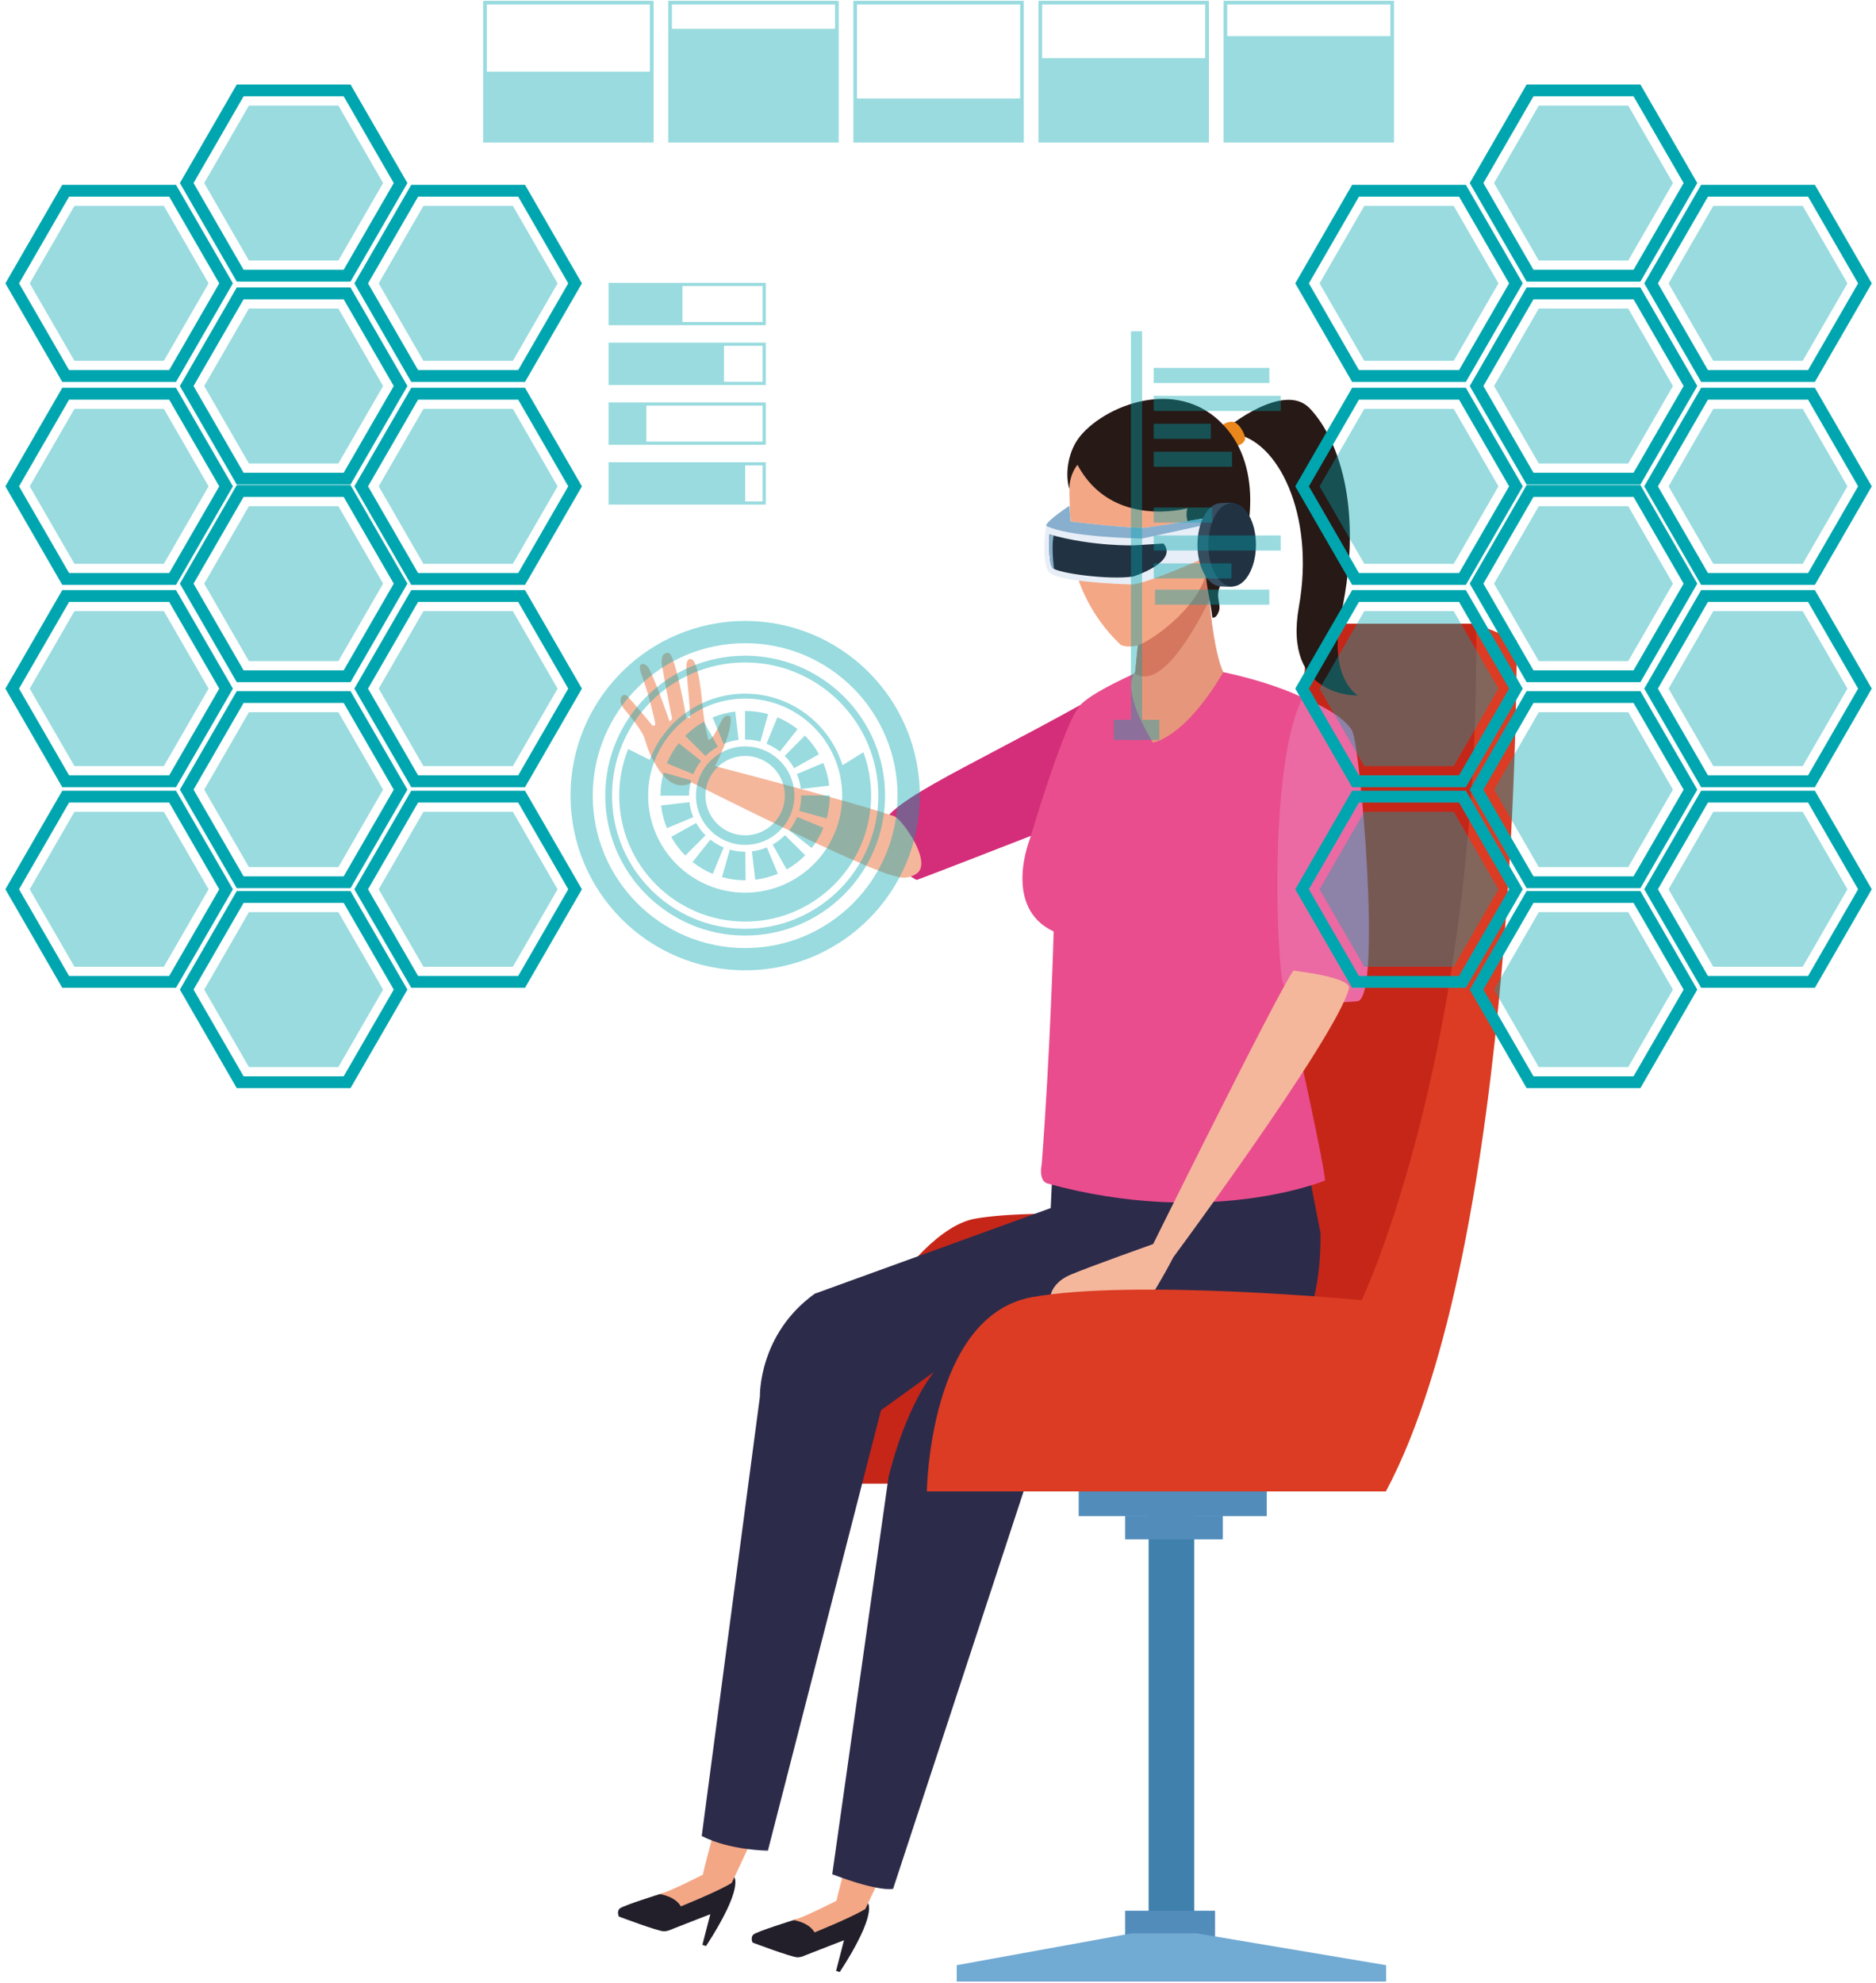 <svg xmlns="http://www.w3.org/2000/svg" width="317" height="335" viewBox="0 0 317 335"><g id="Group"><g id="g1"><g id="g2"><path id="Path" fill="#221f2a" stroke="none" d="M 146.632 321.475 C 146.632 321.475 148.411 323.135 141.899 333.157 L 141.277 332.953 L 142.615 327.785 C 142.615 327.785 138.898 329.21 135.89 330.404 C 135.89 330.404 135.438 330.661 134.74 330.662 C 133.763 330.663 127.168 328.174 127.168 328.174 C 127.168 328.174 126.753 327.339 127.303 326.824 C 127.844 326.312 134.303 324.309 134.303 324.309 L 146.632 321.475 Z"></path><path id="path1" fill="#f4a785" stroke="none" d="M 146.216 322.509 C 146.216 322.509 155.972 302.325 159.526 291.476 L 150.168 288.401 C 148.613 294.971 142.577 315.557 141.348 321.105 C 141.348 321.105 135.58 324.067 134.036 324.376 C 134.036 324.376 136.637 324.699 137.639 326.455 C 137.638 326.454 143.665 324.05 146.216 322.509 Z"></path><path id="path2" fill="#221f2a" stroke="none" d="M 124.043 317.081 C 124.043 317.081 125.821 318.741 119.309 328.763 L 118.687 328.558 L 120.025 323.391 C 120.025 323.391 116.308 324.816 113.3 326.01 C 113.3 326.01 112.849 326.266 112.15 326.267 C 111.173 326.269 104.579 323.78 104.579 323.78 C 104.579 323.78 104.164 322.945 104.713 322.431 C 105.255 321.918 111.713 319.915 111.713 319.915 L 124.043 317.081 Z"></path><path id="path3" fill="#f4a785" stroke="none" d="M 123.946 297.505 C 121.809 305.185 119.473 313.486 118.758 316.71 C 118.758 316.71 112.99 319.672 111.445 319.982 C 111.445 319.982 114.045 320.305 115.047 322.06 C 115.047 322.06 121.076 319.657 123.626 318.115 C 123.626 318.115 128.764 307.484 132.941 297.506 L 123.946 297.506 Z"></path><path id="path4" fill="#c62618" stroke="none" d="M 249.444 105.375 L 221.008 105.375 C 221.008 105.375 216.326 183.977 204.285 205.876 C 204.285 205.876 175.9 203.915 164.789 205.876 C 153.676 207.838 138.785 233.643 137.334 250.639 L 156.67 250.639 L 230.09 248.693 C 230.091 248.693 255.981 198.694 249.444 105.375 Z"></path><path id="path5" fill="#261916" stroke="none" d="M 207.228 72.365 C 207.228 72.365 216.874 64.383 221.287 68.958 C 225.701 73.534 230.603 84.983 226.63 103.681 C 224.637 113.066 228.152 116.679 229.459 117.495 C 229.459 117.495 216.712 117.985 219.489 102.46 C 222.267 86.935 215.879 74.156 208.38 73.272 L 207.228 72.365 Z"></path><path id="path6" fill="#e9861c" stroke="none" d="M 206.362 71.981 C 206.362 71.981 207.046 71.246 208.201 71.246 C 209.357 71.246 210.518 73.553 210.387 74.156 C 210.387 74.156 210.349 74.885 209.199 75.271 C 208.049 75.658 206.362 71.981 206.362 71.981 Z"></path><g id="g3"><path id="path7" fill="#3f80ad" stroke="none" d="M 194.091 249.376 L 201.8 249.376 L 201.8 326.154 L 194.091 326.154 Z"></path><path id="path8" fill="#528cbb" stroke="none" d="M 182.276 250.639 L 214.053 250.639 L 214.053 256.129 L 182.276 256.129 Z"></path><path id="path9" fill="#528cbb" stroke="none" d="M 190.12 256.129 L 206.627 256.129 L 206.627 260.052 L 190.12 260.052 Z"></path><g id="g4"><g id="g5"><g id="g6"><g id="g7"><g id="g8"><g id="g9"><g id="g10"><g id="g11"><g id="g12"><g id="g13"><path id="path10" fill="#2d2b4a" stroke="none" d="M 157.802 231.799 L 148.866 238.246 L 129.757 312.644 C 129.757 312.644 123.294 312.619 118.575 310.17 L 128.408 235.933 C 128.408 235.933 128.096 225.456 137.663 218.562 L 177.548 204.09 L 178.038 193.304 C 178.038 193.304 190.191 198.028 220.528 194.938 L 223.143 208.339 C 223.281 228.113 213.943 231.403 213.943 231.403 L 175.511 244.199 L 150.914 319.092 C 150.914 319.092 148.695 319.714 140.629 316.63 L 150.135 249.578 C 150.136 249.579 152.647 238.454 157.802 231.799 Z"></path></g></g></g></g></g><path id="path11" fill="#f5b79c" stroke="none" d="M 194.855 210.169 C 194.855 210.169 184.386 213.89 180.962 215.318 C 177.55 216.737 177.466 219.196 177.466 219.196 L 194.388 219.196 C 194.388 219.196 196.642 215.593 198.214 212.482 L 194.855 210.169 Z"></path></g></g></g></g></g><path id="path12" fill="#db3c23" stroke="none" d="M 256.28 108.199 C 256.28 108.199 256.843 209.469 234.186 251.96 L 156.62 251.96 C 156.62 251.96 156.955 222.251 174.437 219.128 C 191.919 216.006 230.09 219.645 230.09 219.645 C 230.09 219.645 250.098 177.78 249.444 105.376 L 256.28 108.199 Z"></path><path id="path13" fill="#528cbb" stroke="none" d="M 190.12 322.797 L 205.318 322.797 L 205.318 327.463 L 190.12 327.463 Z"></path><path id="path14" fill="#71aad3" stroke="none" d="M 234.225 334.758 L 161.665 334.758 L 161.665 331.998 L 191.302 326.606 L 202.136 326.606 L 234.225 331.998 Z"></path></g><g id="g14"><g id="g15"><path id="path15" fill="#d42d79" stroke="none" d="M 182.565 119.093 L 183.571 137.538 C 183.571 137.538 162.296 145.898 154.905 148.662 C 154.905 148.662 149.303 146.05 148.872 140.479 C 148.524 135.963 161.911 130.546 182.565 119.093 Z"></path><path id="path16" fill="#f5b79c" stroke="none" d="M 116.534 132.02 C 116.534 132.02 147.145 147.493 151.534 148.069 C 151.534 148.069 153.11 148.795 154.886 147.585 C 157.661 145.693 152.386 138.336 151.103 137.895 C 143.224 135.18 118.235 128.762 118.235 128.762 L 116.534 132.02 Z"></path></g><path id="path17" fill="#e6977b" stroke="none" d="M 186.524 116.505 C 189.288 115.37 191.792 114.15 191.833 113.407 C 191.833 113.407 192.79 103.675 193.358 98.033 C 193.531 96.339 203.725 90.598 203.725 90.598 C 203.725 90.598 204.067 107.68 206.709 113.558 C 206.709 113.558 209.741 114.507 214.334 116.037 L 214.334 132.002 L 186.523 132.002 L 186.523 116.505 Z"></path><path id="path18" fill="#d4775e" stroke="none" d="M 203.821 93.368 C 203.911 95.395 204.071 98.309 204.36 101.362 C 202.095 105.987 196.148 116.871 191.694 113.722 C 191.776 113.61 191.828 113.506 191.833 113.407 C 191.833 113.407 192.478 106.853 193.026 101.381 L 202.971 93.074 L 203.821 93.368 Z"></path><path id="path19" fill="#e94d8d" stroke="none" d="M 223.88 199.451 C 223.88 199.451 204.441 207.465 177.034 199.953 C 175.388 199.5 176.025 196.67 176.025 196.67 C 177.465 178.007 178.049 157.365 178.049 157.365 C 169.372 153.328 174.004 141.813 174.004 141.813 C 174.004 141.813 179.82 121.967 182.565 119.092 C 183.762 117.827 186.524 116.171 191.604 113.825 C 191.604 113.825 189.313 116.395 194.821 125.448 C 194.821 125.448 200.056 124.84 206.71 113.557 C 206.71 113.557 227.096 117.534 226.62 124.839 C 226.62 124.839 225.418 142.218 222.602 149.89 C 219.22 159.08 218.711 173.148 218.711 173.928 C 218.712 173.93 224.073 198.153 223.88 199.451 Z"></path><path id="path20" fill="#f4a785" stroke="none" d="M 189.352 108.918 C 189.352 108.918 190.281 109.505 192.208 109.044 C 193.823 108.648 202.243 103.278 203.899 96.654 C 203.899 96.654 206.387 97.064 207.417 93.958 C 208.451 90.854 207.109 86.511 203.856 89.409 C 203.856 89.409 204.729 75.747 198.723 74.919 C 192.721 74.091 181.244 72.043 180.714 81.75 C 180.714 81.75 180.524 90.436 182.176 97.762 C 182.177 97.762 183.923 103.83 189.352 108.918 Z"></path><path id="path21" fill="#261916" stroke="none" d="M 180.706 82.6 C 180.007 80.478 180.302 76.79 182.164 74.16 C 186.026 68.697 199.996 62.573 207.948 73.268 C 213.744 81.065 210.87 93.925 207.418 97.327 C 204.619 100.07 206.503 101.765 205.968 103.245 C 205.593 104.274 205.201 104.384 204.857 104.326 C 204.563 101.795 203.869 99.099 203.783 97.091 C 203.822 96.943 203.865 96.806 203.9 96.655 C 203.9 96.655 206.388 97.065 207.418 93.959 C 208.442 90.906 207.142 86.646 203.998 89.293 C 203.722 89.686 203.401 90.07 203.122 90.237 C 202.449 90.651 199.888 88.765 200.636 85.863 C 200.636 85.863 187.89 89.43 182.066 78.522 C 182.065 78.522 180.708 80.053 180.706 82.6 Z"></path><g id="g16"><path id="path22" fill="#e7eef7" stroke="none" d="M 203.853 87.492 C 203.853 87.492 198.228 88.493 193.67 89.147 C 192.007 89.386 181.716 88.246 180.89 88.102 L 180.708 85.447 C 180.708 85.447 176.903 87.947 176.761 88.801 C 176.618 89.655 175.995 94.824 177.177 96.554 C 178.36 98.283 188.862 98.675 191.206 98.735 C 193.55 98.795 204.962 93.628 204.962 93.628 L 203.853 87.492 Z"></path><path id="path23" fill="#213242" stroke="none" d="M 177.339 90.287 C 177.339 90.287 177.093 95.062 177.867 95.94 C 178.642 96.818 187.378 98.023 191.501 97.392 C 191.501 97.392 199.206 94.954 196.6 91.822 C 196.6 91.822 193.11 92.039 191.699 92.125 C 191.698 92.125 184.765 92.377 177.339 90.287 Z"></path><path id="path24" fill="#88afcd" stroke="none" d="M 193.013 90.974 L 204.05 88.582 L 203.853 87.491 C 203.853 87.491 198.228 88.492 193.67 89.146 C 192.007 89.385 181.716 88.245 180.89 88.101 L 180.708 85.446 C 180.708 85.446 176.903 87.946 176.761 88.8 C 176.761 88.801 179.27 90.658 193.013 90.974 Z"></path><path id="path25" fill="#364d60" stroke="none" d="M 210.387 92.031 C 210.387 100.166 208.586 99.079 206.363 99.079 C 204.14 99.079 202.34 95.924 202.34 92.031 C 202.34 88.138 204.141 84.983 206.363 84.983 C 208.586 84.983 210.387 83.896 210.387 92.031 Z"></path><path id="path26" fill="#213242" stroke="none" d="M 212.225 92.031 C 212.225 95.924 210.422 99.079 208.2 99.079 C 205.979 99.079 204.177 95.924 204.177 92.031 C 204.177 88.138 205.98 84.983 208.2 84.983 C 210.423 84.983 212.225 88.138 212.225 92.031 Z"></path><path id="path27" fill="#88afcd" stroke="none" d="M 178.063 90.479 C 177.822 90.416 177.581 90.356 177.338 90.288 C 177.338 90.288 177.092 95.063 177.866 95.941 C 177.913 95.994 177.992 96.047 178.096 96.104 C 177.921 94.548 177.69 91.793 178.063 90.479 Z"></path></g><g id="g17"><path id="path28" fill="#eb6aa3" stroke="none" d="M 220.1 117.853 C 220.1 117.853 226.628 120.273 228.483 123.442 C 229.823 125.735 233.544 168.074 229.458 169.137 C 229.458 169.137 217.405 170.582 216.634 165.377 C 215.595 158.363 214.683 128.736 220.1 117.853 Z"></path><path id="path29" fill="#f5b79c" stroke="none" d="M 192.813 214.292 C 192.813 214.292 216.028 167.3 218.559 163.986 C 218.559 163.986 228.449 165.055 227.939 167.01 C 225.695 175.597 196.12 215.318 196.12 215.318 L 192.813 214.292 Z"></path></g></g><path id="path30" fill="#f5b79c" stroke="none" d="M 117.263 131.951 C 117.263 131.951 119.597 131.95 120.931 129.229 C 120.931 129.229 124.009 123.224 123.4 121.045 C 123.4 121.045 122.624 120.41 121.91 121.8 C 120.989 123.596 120.328 125.043 119.702 124.976 C 119.702 124.976 119.071 123.041 118.67 118.879 C 118.67 118.879 118.09 111.352 116.739 111.346 C 116.739 111.346 115.824 111.008 115.998 113.312 C 116.172 115.616 116.734 120.641 116.582 121.258 L 115.973 121.277 C 115.973 121.277 114.103 110.323 112.944 110.302 C 111.784 110.283 111.776 111.339 111.811 111.976 C 111.848 112.614 113.285 120.149 113.566 121.447 L 113.168 121.911 C 113.168 121.911 110.184 113.357 109.421 112.601 C 108.657 111.846 107.862 112.041 108.21 113.382 C 108.21 113.382 108.886 115.285 109.459 117.144 C 109.459 117.144 110.852 122.153 110.714 122.455 L 110.331 122.667 C 110.331 122.667 106.602 118.158 105.929 117.547 C 105.256 116.936 103.954 118.237 105.788 120.162 C 105.788 120.162 108.106 122.807 108.866 124.578 C 108.866 124.578 109.572 127.154 110.387 128.405 C 110.386 128.406 113.217 134.804 117.263 131.951 Z"></path></g><g id="g18"><g id="g19"><g id="g20"><path id="path31" fill="none" stroke="#00a6af" stroke-width="2" d="M 11.098 165.881 L 2.064 150.233 L 11.098 134.584 L 29.167 134.584 L 38.202 150.233 L 29.167 165.881 Z"></path><path id="path32" fill="none" stroke="#00a6af" stroke-width="2" d="M 11.098 131.985 L 2.064 116.335 L 11.098 100.689 L 29.167 100.689 L 38.202 116.335 L 29.167 131.985 Z"></path><path id="path33" fill="none" stroke="#00a6af" stroke-width="2" d="M 11.098 97.811 L 2.064 82.162 L 11.098 66.514 L 29.167 66.514 L 38.202 82.162 L 29.167 97.811 Z"></path><path id="path34" fill="none" stroke="#00a6af" stroke-width="2" d="M 11.098 63.52 L 2.064 47.871 L 11.098 32.223 L 29.167 32.223 L 38.202 47.871 L 29.167 63.52 Z"></path><path id="path35" fill="#00a6af" stroke="none" opacity="0.4" d="M 12.577 60.959 L 5.021 47.871 L 12.577 34.783 L 27.689 34.783 L 35.245 47.871 L 27.689 60.959 Z"></path><path id="path36" fill="#00a6af" stroke="none" opacity="0.4" d="M 42.063 44.011 L 34.507 30.924 L 42.063 17.835 L 57.177 17.835 L 64.732 30.924 L 57.177 44.011 Z"></path><path id="path37" fill="#00a6af" stroke="none" opacity="0.4" d="M 71.549 60.959 L 63.993 47.871 L 71.549 34.783 L 86.663 34.783 L 94.22 47.871 L 86.663 60.959 Z"></path><path id="path38" fill="#00a6af" stroke="none" opacity="0.4" d="M 42.063 78.302 L 34.507 65.215 L 42.063 52.125 L 57.177 52.125 L 64.732 65.215 L 57.177 78.302 Z"></path><path id="path39" fill="#00a6af" stroke="none" opacity="0.4" d="M 71.549 95.25 L 63.993 82.162 L 71.549 69.074 L 86.663 69.074 L 94.22 82.162 L 86.663 95.25 Z"></path><path id="path40" fill="#00a6af" stroke="none" opacity="0.4" d="M 42.063 111.688 L 34.507 98.599 L 42.063 85.511 L 57.177 85.511 L 64.732 98.599 L 57.177 111.688 Z"></path><path id="path41" fill="#00a6af" stroke="none" opacity="0.4" d="M 12.577 95.25 L 5.021 82.162 L 12.577 69.074 L 27.689 69.074 L 35.245 82.162 L 27.689 95.25 Z"></path><path id="path42" fill="#00a6af" stroke="none" opacity="0.4" d="M 12.577 129.424 L 5.021 116.335 L 12.577 103.247 L 27.689 103.247 L 35.245 116.335 L 27.689 129.424 Z"></path><path id="path43" fill="#00a6af" stroke="none" opacity="0.4" d="M 12.577 163.321 L 5.021 150.233 L 12.577 137.145 L 27.689 137.145 L 35.245 150.233 L 27.689 163.321 Z"></path><path id="path44" fill="#00a6af" stroke="none" opacity="0.4" d="M 42.063 146.49 L 34.507 133.403 L 42.063 120.313 L 57.177 120.313 L 64.732 133.403 L 57.177 146.49 Z"></path><path id="path45" fill="#00a6af" stroke="none" opacity="0.4" d="M 71.549 129.424 L 63.993 116.335 L 71.549 103.247 L 86.663 103.247 L 94.22 116.335 L 86.663 129.424 Z"></path><path id="path46" fill="#00a6af" stroke="none" opacity="0.4" d="M 71.549 163.321 L 63.993 150.233 L 71.549 137.145 L 86.663 137.145 L 94.22 150.233 L 86.663 163.321 Z"></path><path id="path47" fill="#00a6af" stroke="none" opacity="0.4" d="M 42.063 180.27 L 34.507 167.182 L 42.063 154.093 L 57.177 154.093 L 64.732 167.182 L 57.177 180.27 Z"></path><path id="path48" fill="none" stroke="#00a6af" stroke-width="2" d="M 70.071 165.881 L 61.036 150.233 L 70.071 134.584 L 88.14 134.584 L 97.175 150.233 L 88.14 165.881 Z"></path><path id="path49" fill="none" stroke="#00a6af" stroke-width="2" d="M 70.071 131.985 L 61.036 116.335 L 70.071 100.689 L 88.14 100.689 L 97.175 116.335 L 88.14 131.985 Z"></path><path id="path50" fill="none" stroke="#00a6af" stroke-width="2" d="M 70.071 97.811 L 61.036 82.162 L 70.071 66.514 L 88.14 66.514 L 97.175 82.162 L 88.14 97.811 Z"></path><path id="path51" fill="none" stroke="#00a6af" stroke-width="2" d="M 70.071 63.52 L 61.036 47.871 L 70.071 32.223 L 88.14 32.223 L 97.175 47.871 L 88.14 63.52 Z"></path><path id="path52" fill="none" stroke="#00a6af" stroke-width="2" d="M 40.585 182.829 L 31.55 167.182 L 40.585 151.533 L 58.653 151.533 L 67.688 167.182 L 58.653 182.829 Z"></path><path id="path53" fill="none" stroke="#00a6af" stroke-width="2" d="M 40.585 149.05 L 31.55 133.403 L 40.585 117.754 L 58.653 117.754 L 67.688 133.403 L 58.653 149.05 Z"></path><path id="path54" fill="none" stroke="#00a6af" stroke-width="2" d="M 40.585 114.247 L 31.55 98.599 L 40.585 82.951 L 58.653 82.951 L 67.688 98.599 L 58.653 114.247 Z"></path><path id="path55" fill="none" stroke="#00a6af" stroke-width="2" d="M 40.585 80.863 L 31.55 65.215 L 40.585 49.566 L 58.653 49.566 L 67.688 65.215 L 58.653 80.863 Z"></path><path id="path56" fill="none" stroke="#00a6af" stroke-width="2" d="M 40.585 46.572 L 31.55 30.924 L 40.585 15.274 L 58.653 15.274 L 67.688 30.924 L 58.653 46.572 Z"></path></g><g id="g21"><path id="path57" fill="none" stroke="#00a6af" stroke-width="2" d="M 229.055 165.881 L 220.021 150.233 L 229.055 134.584 L 247.123 134.584 L 256.158 150.233 L 247.123 165.881 Z"></path><path id="path58" fill="none" stroke="#00a6af" stroke-width="2" d="M 229.055 131.985 L 220.021 116.335 L 229.055 100.689 L 247.123 100.689 L 256.158 116.335 L 247.123 131.985 Z"></path><path id="path59" fill="none" stroke="#00a6af" stroke-width="2" d="M 229.055 97.811 L 220.021 82.162 L 229.055 66.514 L 247.123 66.514 L 256.158 82.162 L 247.123 97.811 Z"></path><path id="path60" fill="none" stroke="#00a6af" stroke-width="2" d="M 229.055 63.52 L 220.021 47.871 L 229.055 32.223 L 247.123 32.223 L 256.158 47.871 L 247.123 63.52 Z"></path><path id="path61" fill="#00a6af" stroke="none" opacity="0.4" d="M 230.532 60.959 L 222.975 47.871 L 230.532 34.783 L 245.646 34.783 L 253.202 47.871 L 245.646 60.959 Z"></path><path id="path62" fill="#00a6af" stroke="none" opacity="0.4" d="M 260.018 44.011 L 252.462 30.924 L 260.018 17.835 L 275.132 17.835 L 282.688 30.924 L 275.132 44.011 Z"></path><path id="path63" fill="#00a6af" stroke="none" opacity="0.4" d="M 289.505 60.959 L 281.949 47.871 L 289.505 34.783 L 304.618 34.783 L 312.175 47.871 L 304.618 60.959 Z"></path><path id="path64" fill="#00a6af" stroke="none" opacity="0.4" d="M 260.018 78.302 L 252.462 65.215 L 260.018 52.125 L 275.132 52.125 L 282.688 65.215 L 275.132 78.302 Z"></path><path id="path65" fill="#00a6af" stroke="none" opacity="0.4" d="M 289.505 95.25 L 281.949 82.162 L 289.505 69.074 L 304.618 69.074 L 312.175 82.162 L 304.618 95.25 Z"></path><path id="path66" fill="#00a6af" stroke="none" opacity="0.4" d="M 260.018 111.688 L 252.462 98.599 L 260.018 85.511 L 275.132 85.511 L 282.688 98.599 L 275.132 111.688 Z"></path><path id="path67" fill="#00a6af" stroke="none" opacity="0.4" d="M 230.532 95.25 L 222.975 82.162 L 230.532 69.074 L 245.646 69.074 L 253.202 82.162 L 245.646 95.25 Z"></path><path id="path68" fill="#00a6af" stroke="none" opacity="0.4" d="M 230.532 129.424 L 222.975 116.335 L 230.532 103.247 L 245.646 103.247 L 253.202 116.335 L 245.646 129.424 Z"></path><path id="path69" fill="#00a6af" stroke="none" opacity="0.4" d="M 230.532 163.321 L 222.975 150.233 L 230.532 137.145 L 245.646 137.145 L 253.202 150.233 L 245.646 163.321 Z"></path><path id="path70" fill="#00a6af" stroke="none" opacity="0.4" d="M 260.018 146.49 L 252.462 133.403 L 260.018 120.313 L 275.132 120.313 L 282.688 133.403 L 275.132 146.49 Z"></path><path id="path71" fill="#00a6af" stroke="none" opacity="0.4" d="M 289.505 129.424 L 281.949 116.335 L 289.505 103.247 L 304.618 103.247 L 312.175 116.335 L 304.618 129.424 Z"></path><path id="path72" fill="#00a6af" stroke="none" opacity="0.4" d="M 289.505 163.321 L 281.949 150.233 L 289.505 137.145 L 304.618 137.145 L 312.175 150.233 L 304.618 163.321 Z"></path><path id="path73" fill="#00a6af" stroke="none" opacity="0.4" d="M 260.018 180.27 L 252.462 167.182 L 260.018 154.093 L 275.132 154.093 L 282.688 167.182 L 275.132 180.27 Z"></path><path id="path74" fill="none" stroke="#00a6af" stroke-width="2" d="M 288.027 165.881 L 278.993 150.233 L 288.027 134.584 L 306.097 134.584 L 315.131 150.233 L 306.097 165.881 Z"></path><path id="path75" fill="none" stroke="#00a6af" stroke-width="2" d="M 288.027 131.985 L 278.993 116.335 L 288.027 100.689 L 306.097 100.689 L 315.131 116.335 L 306.097 131.985 Z"></path><path id="path76" fill="none" stroke="#00a6af" stroke-width="2" d="M 288.027 97.811 L 278.993 82.162 L 288.027 66.514 L 306.097 66.514 L 315.131 82.162 L 306.097 97.811 Z"></path><path id="path77" fill="none" stroke="#00a6af" stroke-width="2" d="M 288.027 63.52 L 278.993 47.871 L 288.027 32.223 L 306.097 32.223 L 315.131 47.871 L 306.097 63.52 Z"></path><path id="path78" fill="none" stroke="#00a6af" stroke-width="2" d="M 258.542 182.829 L 249.506 167.182 L 258.542 151.533 L 276.61 151.533 L 285.646 167.182 L 276.61 182.829 Z"></path><path id="path79" fill="none" stroke="#00a6af" stroke-width="2" d="M 258.542 149.05 L 249.506 133.403 L 258.542 117.754 L 276.61 117.754 L 285.646 133.403 L 276.61 149.05 Z"></path><path id="path80" fill="none" stroke="#00a6af" stroke-width="2" d="M 258.542 114.247 L 249.506 98.599 L 258.542 82.951 L 276.61 82.951 L 285.646 98.599 L 276.61 114.247 Z"></path><path id="path81" fill="none" stroke="#00a6af" stroke-width="2" d="M 258.542 80.863 L 249.506 65.215 L 258.542 49.566 L 276.61 49.566 L 285.646 65.215 L 276.61 80.863 Z"></path><path id="path82" fill="none" stroke="#00a6af" stroke-width="2" d="M 258.542 46.572 L 249.506 30.924 L 258.542 15.274 L 276.61 15.274 L 285.646 30.924 L 276.61 46.572 Z"></path></g></g><g id="g22" opacity="0.4"><g id="g23"><path id="path83" fill="#00a6af" stroke="none" d="M 145.895 127.081 L 142.361 129.277 C 140.17 122.279 133.627 117.185 125.915 117.185 C 118.543 117.185 112.238 121.843 109.784 128.371 L 106.148 126.545 C 105.174 128.981 104.634 131.635 104.634 134.413 C 104.634 146.148 114.181 155.695 125.914 155.695 C 137.65 155.695 147.196 146.148 147.196 134.413 C 147.196 131.838 146.737 129.368 145.895 127.081 Z M 125.914 118.02 C 134.954 118.02 142.308 125.374 142.308 134.413 C 142.308 143.453 134.954 150.808 125.914 150.808 C 116.874 150.808 109.52 143.453 109.52 134.413 C 109.52 125.374 116.874 118.02 125.914 118.02 Z M 109.009 131.109 C 109.044 130.893 109.091 130.678 109.151 130.461 C 109.099 130.674 109.052 130.89 109.009 131.109 Z"></path></g><g id="g24"><path id="path84" fill="#00a6af" stroke="none" d="M 125.914 104.906 C 109.617 104.906 96.406 118.117 96.406 134.414 C 96.406 150.711 109.617 163.922 125.914 163.922 C 142.212 163.922 155.423 150.711 155.423 134.414 C 155.423 118.117 142.212 104.906 125.914 104.906 Z M 125.914 160.166 C 111.692 160.166 100.161 148.637 100.161 134.413 C 100.161 120.191 111.692 108.661 125.914 108.661 C 140.138 108.661 151.667 120.191 151.667 134.413 C 151.667 148.637 140.138 160.166 125.914 160.166 Z"></path></g><g id="g25"><path id="path85" fill="#00a6af" stroke="none" d="M 125.914 110.772 C 112.878 110.772 102.274 121.377 102.274 134.414 C 102.274 147.45 112.878 158.056 125.914 158.056 C 138.95 158.056 149.557 147.451 149.557 134.414 C 149.557 121.377 138.95 110.772 125.914 110.772 Z M 125.914 156.912 C 113.509 156.912 103.417 146.818 103.417 134.413 C 103.417 122.009 113.509 111.916 125.914 111.916 C 138.319 111.916 148.412 122.009 148.412 134.413 C 148.412 146.819 138.319 156.912 125.914 156.912 Z"></path></g><g id="g26"><path id="path86" fill="#00a6af" stroke="none" d="M 127.05 143.824 L 127.62 148.619 C 128.936 148.463 130.224 148.123 131.443 147.611 L 129.576 143.158 C 128.77 143.496 127.92 143.721 127.05 143.824 Z"></path></g><g id="g27"><path id="path87" fill="#00a6af" stroke="none" d="M 130.557 142.678 L 132.927 146.886 C 134.077 146.238 135.136 145.432 136.067 144.492 L 132.642 141.091 C 132.022 141.714 131.319 142.248 130.557 142.678 Z"></path></g><g id="g28"><path id="path88" fill="#00a6af" stroke="none" d="M 125.914 143.892 C 125.032 143.892 124.16 143.771 123.32 143.533 L 122.003 148.178 C 123.271 148.538 124.587 148.72 125.914 148.72 L 125.984 148.72 L 125.946 143.892 L 125.914 143.892 Z"></path></g><g id="g29"><path id="path89" fill="#00a6af" stroke="none" d="M 133.366 140.271 L 137.16 143.258 C 137.98 142.215 138.651 141.067 139.153 139.845 L 134.687 138.011 C 134.355 138.82 133.909 139.58 133.366 140.271 Z"></path></g><g id="g30"><path id="path90" fill="#00a6af" stroke="none" d="M 116.499 135.518 L 111.704 136.074 C 111.856 137.391 112.192 138.679 112.699 139.902 L 117.158 138.048 C 116.822 137.24 116.602 136.39 116.499 135.518 Z"></path></g><g id="g31"><path id="path91" fill="#00a6af" stroke="none" d="M 117.635 139.03 L 113.419 141.386 C 114.064 142.539 114.866 143.598 115.803 144.534 L 119.215 141.118 C 118.594 140.497 118.061 139.794 117.635 139.03 Z"></path></g><g id="g32"><path id="path92" fill="#00a6af" stroke="none" d="M 120.034 141.847 L 117.034 145.631 C 118.073 146.454 119.22 147.128 120.44 147.635 L 122.29 143.173 C 121.481 142.839 120.722 142.393 120.034 141.847 Z"></path></g><g id="g33"><path id="path93" fill="#00a6af" stroke="none" d="M 128.489 125.289 L 129.798 120.641 C 128.538 120.287 127.234 120.107 125.896 120.107 L 125.894 120.107 L 125.889 122.522 L 125.889 124.936 L 125.929 124.936 C 126.799 124.937 127.66 125.056 128.489 125.289 Z"></path></g><g id="g34"><path id="path94" fill="#00a6af" stroke="none" d="M 121.289 126.139 L 118.929 121.926 C 117.777 122.572 116.717 123.374 115.784 124.313 L 119.203 127.722 C 119.822 127.1 120.526 126.567 121.289 126.139 Z"></path></g><g id="g35"><path id="path95" fill="#00a6af" stroke="none" d="M 124.8 125 L 124.239 120.204 C 122.922 120.357 121.634 120.694 120.415 121.203 L 122.271 125.66 C 123.079 125.324 123.93 125.102 124.8 125 Z"></path></g><g id="g36"><path id="path96" fill="#00a6af" stroke="none" d="M 118.475 128.54 L 114.688 125.546 C 113.865 126.586 113.191 127.732 112.688 128.954 L 117.149 130.797 C 117.484 129.99 117.93 129.23 118.475 128.54 Z"></path></g><g id="g37"><path id="path97" fill="#00a6af" stroke="none" d="M 116.438 134.413 C 116.438 133.535 116.558 132.664 116.794 131.828 L 112.146 130.517 C 111.79 131.781 111.609 133.091 111.609 134.413 L 111.609 134.427 L 116.438 134.413 Z"></path></g><g id="g38"><path id="path98" fill="#00a6af" stroke="none" d="M 135.393 134.413 C 135.393 135.286 135.274 136.148 135.041 136.979 L 139.692 138.281 C 140.044 137.028 140.22 135.727 140.22 134.414 L 140.22 134.371 L 135.393 134.383 L 135.393 134.413 Z"></path></g><g id="g39"><path id="path99" fill="#00a6af" stroke="none" d="M 135.327 133.288 L 140.122 132.723 C 139.968 131.408 139.628 130.119 139.118 128.899 L 134.664 130.761 C 135.001 131.569 135.225 132.418 135.327 133.288 Z"></path></g><g id="g40"><path id="path100" fill="#00a6af" stroke="none" d="M 134.184 129.78 L 138.393 127.416 C 137.748 126.264 136.944 125.206 136.004 124.272 L 132.598 127.695 C 133.222 128.315 133.756 129.017 134.184 129.78 Z"></path></g><g id="g41"><path id="path101" fill="#00a6af" stroke="none" d="M 131.78 126.968 L 134.77 123.177 C 133.729 122.356 132.581 121.684 131.36 121.181 L 129.52 125.646 C 130.329 125.979 131.089 126.423 131.78 126.968 Z"></path></g><g id="g42"><path id="path102" fill="#00a6af" stroke="none" d="M 125.914 142.729 C 130.5 142.729 134.231 138.999 134.231 134.413 C 134.231 129.828 130.5 126.098 125.914 126.098 C 121.329 126.098 117.599 129.828 117.599 134.413 C 117.599 138.998 121.329 142.729 125.914 142.729 Z M 125.914 127.707 C 129.612 127.707 132.621 130.716 132.621 134.413 C 132.621 138.111 129.612 141.12 125.914 141.12 C 122.216 141.12 119.208 138.111 119.208 134.413 C 119.208 130.716 122.216 127.707 125.914 127.707 Z"></path></g></g><g id="g43" opacity="0.4"><g id="g44"><path id="path103" fill="#00a6af" stroke="none" d="M 191.108 55.969 L 192.985 55.969 L 192.985 124.999 L 191.108 124.999 Z"></path></g><g id="g45"><path id="path104" fill="#00a6af" stroke="none" d="M 188.2 121.601 L 195.89 121.601 L 195.89 124.999 L 188.2 124.999 Z"></path></g><g id="g46"><path id="path105" fill="#00a6af" stroke="none" d="M 195.176 99.605 L 214.491 99.605 L 214.491 102.153 L 195.176 102.153 Z"></path></g><g id="g47"><path id="path106" fill="#00a6af" stroke="none" d="M 194.95 95.178 L 208.089 95.178 L 208.089 97.727 L 194.95 97.727 Z"></path></g><g id="g48"><path id="path107" fill="#00a6af" stroke="none" d="M 194.95 90.46 L 216.408 90.46 L 216.408 93.01 L 194.95 93.01 Z"></path></g><g id="g49"><path id="path108" fill="#00a6af" stroke="none" d="M 194.95 85.743 L 204.833 85.743 L 204.833 88.291 L 194.95 88.291 Z"></path></g><g id="g50"><path id="path109" fill="#00a6af" stroke="none" d="M 194.95 76.307 L 208.191 76.307 L 208.191 78.856 L 194.95 78.856 Z"></path></g><g id="g51"><path id="path110" fill="#00a6af" stroke="none" d="M 194.95 71.59 L 204.607 71.59 L 204.607 74.138 L 194.95 74.138 Z"></path></g><g id="g52"><path id="path111" fill="#00a6af" stroke="none" d="M 194.95 66.872 L 216.408 66.872 L 216.408 69.42 L 194.95 69.42 Z"></path></g><g id="g53"><path id="path112" fill="#00a6af" stroke="none" d="M 194.95 62.155 L 214.49 62.155 L 214.49 64.704 L 194.95 64.704 Z"></path></g></g><g id="g54" opacity="0.4"><g id="g55"><path id="path113" fill="#00a6af" stroke="none" d="M 110.442 24.075 L 81.641 24.075 L 81.641 0.137 L 110.442 0.137 L 110.442 24.075 Z M 82.262 23.455 L 109.821 23.455 L 109.821 0.756 L 82.262 0.756 L 82.262 23.455 Z"></path></g><g id="g56"><path id="path114" fill="#00a6af" stroke="none" d="M 81.952 12.106 L 110.133 12.106 L 110.133 23.764 L 81.952 23.764 Z"></path></g><g id="g57"><path id="path115" fill="#00a6af" stroke="none" d="M 141.72 24.075 L 112.92 24.075 L 112.92 0.137 L 141.72 0.137 L 141.72 24.075 Z M 113.539 23.455 L 141.1 23.455 L 141.1 0.756 L 113.539 0.756 L 113.539 23.455 Z"></path></g><g id="g58"><path id="path116" fill="#00a6af" stroke="none" d="M 113.23 4.867 L 141.411 4.867 L 141.411 23.764 L 113.23 23.764 Z"></path></g><g id="g59"><path id="path117" fill="#00a6af" stroke="none" d="M 172.997 24.075 L 144.198 24.075 L 144.198 0.137 L 172.997 0.137 L 172.997 24.075 Z M 144.816 23.455 L 172.377 23.455 L 172.377 0.756 L 144.816 0.756 L 144.816 23.455 Z"></path></g><g id="g60"><path id="path118" fill="#00a6af" stroke="none" d="M 144.507 16.639 L 172.688 16.639 L 172.688 23.764 L 144.507 23.764 Z"></path></g><g id="g61"><path id="path119" fill="#00a6af" stroke="none" d="M 204.274 24.075 L 175.475 24.075 L 175.475 0.137 L 204.274 0.137 L 204.274 24.075 Z M 176.096 23.455 L 203.656 23.455 L 203.656 0.756 L 176.096 0.756 L 176.096 23.455 Z"></path></g><g id="g62"><path id="path120" fill="#00a6af" stroke="none" d="M 175.786 9.824 L 203.965 9.824 L 203.965 23.764 L 175.786 23.764 Z"></path></g><g id="g63"><path id="path121" fill="#00a6af" stroke="none" d="M 235.554 24.075 L 206.753 24.075 L 206.753 0.137 L 235.554 0.137 L 235.554 24.075 Z M 207.373 23.455 L 234.933 23.455 L 234.933 0.756 L 207.373 0.756 L 207.373 23.455 Z"></path></g><g id="g64"><path id="path122" fill="#00a6af" stroke="none" d="M 207.063 6.106 L 235.243 6.106 L 235.243 23.764 L 207.063 23.764 Z"></path></g></g><g id="g65" opacity="0.4"><g id="g66"><path id="path123" fill="#00a6af" stroke="none" d="M 129.401 54.934 L 102.844 54.934 L 102.844 47.781 L 129.401 47.781 L 129.401 54.934 Z M 103.382 54.398 L 128.864 54.398 L 128.864 48.318 L 103.382 48.318 L 103.382 54.398 Z"></path></g><g id="g67"><path id="path124" fill="#00a6af" stroke="none" d="M 103.114 48.049 L 115.314 48.049 L 115.314 54.666 L 103.114 54.666 Z"></path></g></g><g id="g68" opacity="0.4"><g id="g69"><path id="path125" fill="#00a6af" stroke="none" d="M 129.401 65.038 L 102.844 65.038 L 102.844 57.885 L 129.401 57.885 L 129.401 65.038 Z M 103.382 64.502 L 128.864 64.502 L 128.864 58.422 L 103.382 58.422 L 103.382 64.502 Z"></path></g><g id="g70"><path id="path126" fill="#00a6af" stroke="none" d="M 103.114 58.154 L 122.337 58.154 L 122.337 64.77 L 103.114 64.77 Z"></path></g></g><g id="g71" opacity="0.4"><g id="g72"><path id="path127" fill="#00a6af" stroke="none" d="M 129.401 75.143 L 102.844 75.143 L 102.844 67.99 L 129.401 67.99 L 129.401 75.143 Z M 103.382 74.607 L 128.864 74.607 L 128.864 68.526 L 103.382 68.526 L 103.382 74.607 Z"></path></g><g id="g73"><path id="path128" fill="#00a6af" stroke="none" d="M 103.114 68.258 L 109.214 68.258 L 109.214 74.875 L 103.114 74.875 Z"></path></g></g><g id="g74" opacity="0.4"><g id="g75"><path id="path129" fill="#00a6af" stroke="none" d="M 129.401 85.246 L 102.844 85.246 L 102.844 78.094 L 129.401 78.094 L 129.401 85.246 Z M 103.382 84.711 L 128.864 84.711 L 128.864 78.63 L 103.382 78.63 L 103.382 84.711 Z"></path></g><g id="g76"><path id="path130" fill="#00a6af" stroke="none" d="M 103.114 78.363 L 125.914 78.363 L 125.914 84.98 L 103.114 84.98 Z"></path></g></g></g></g></g></svg>